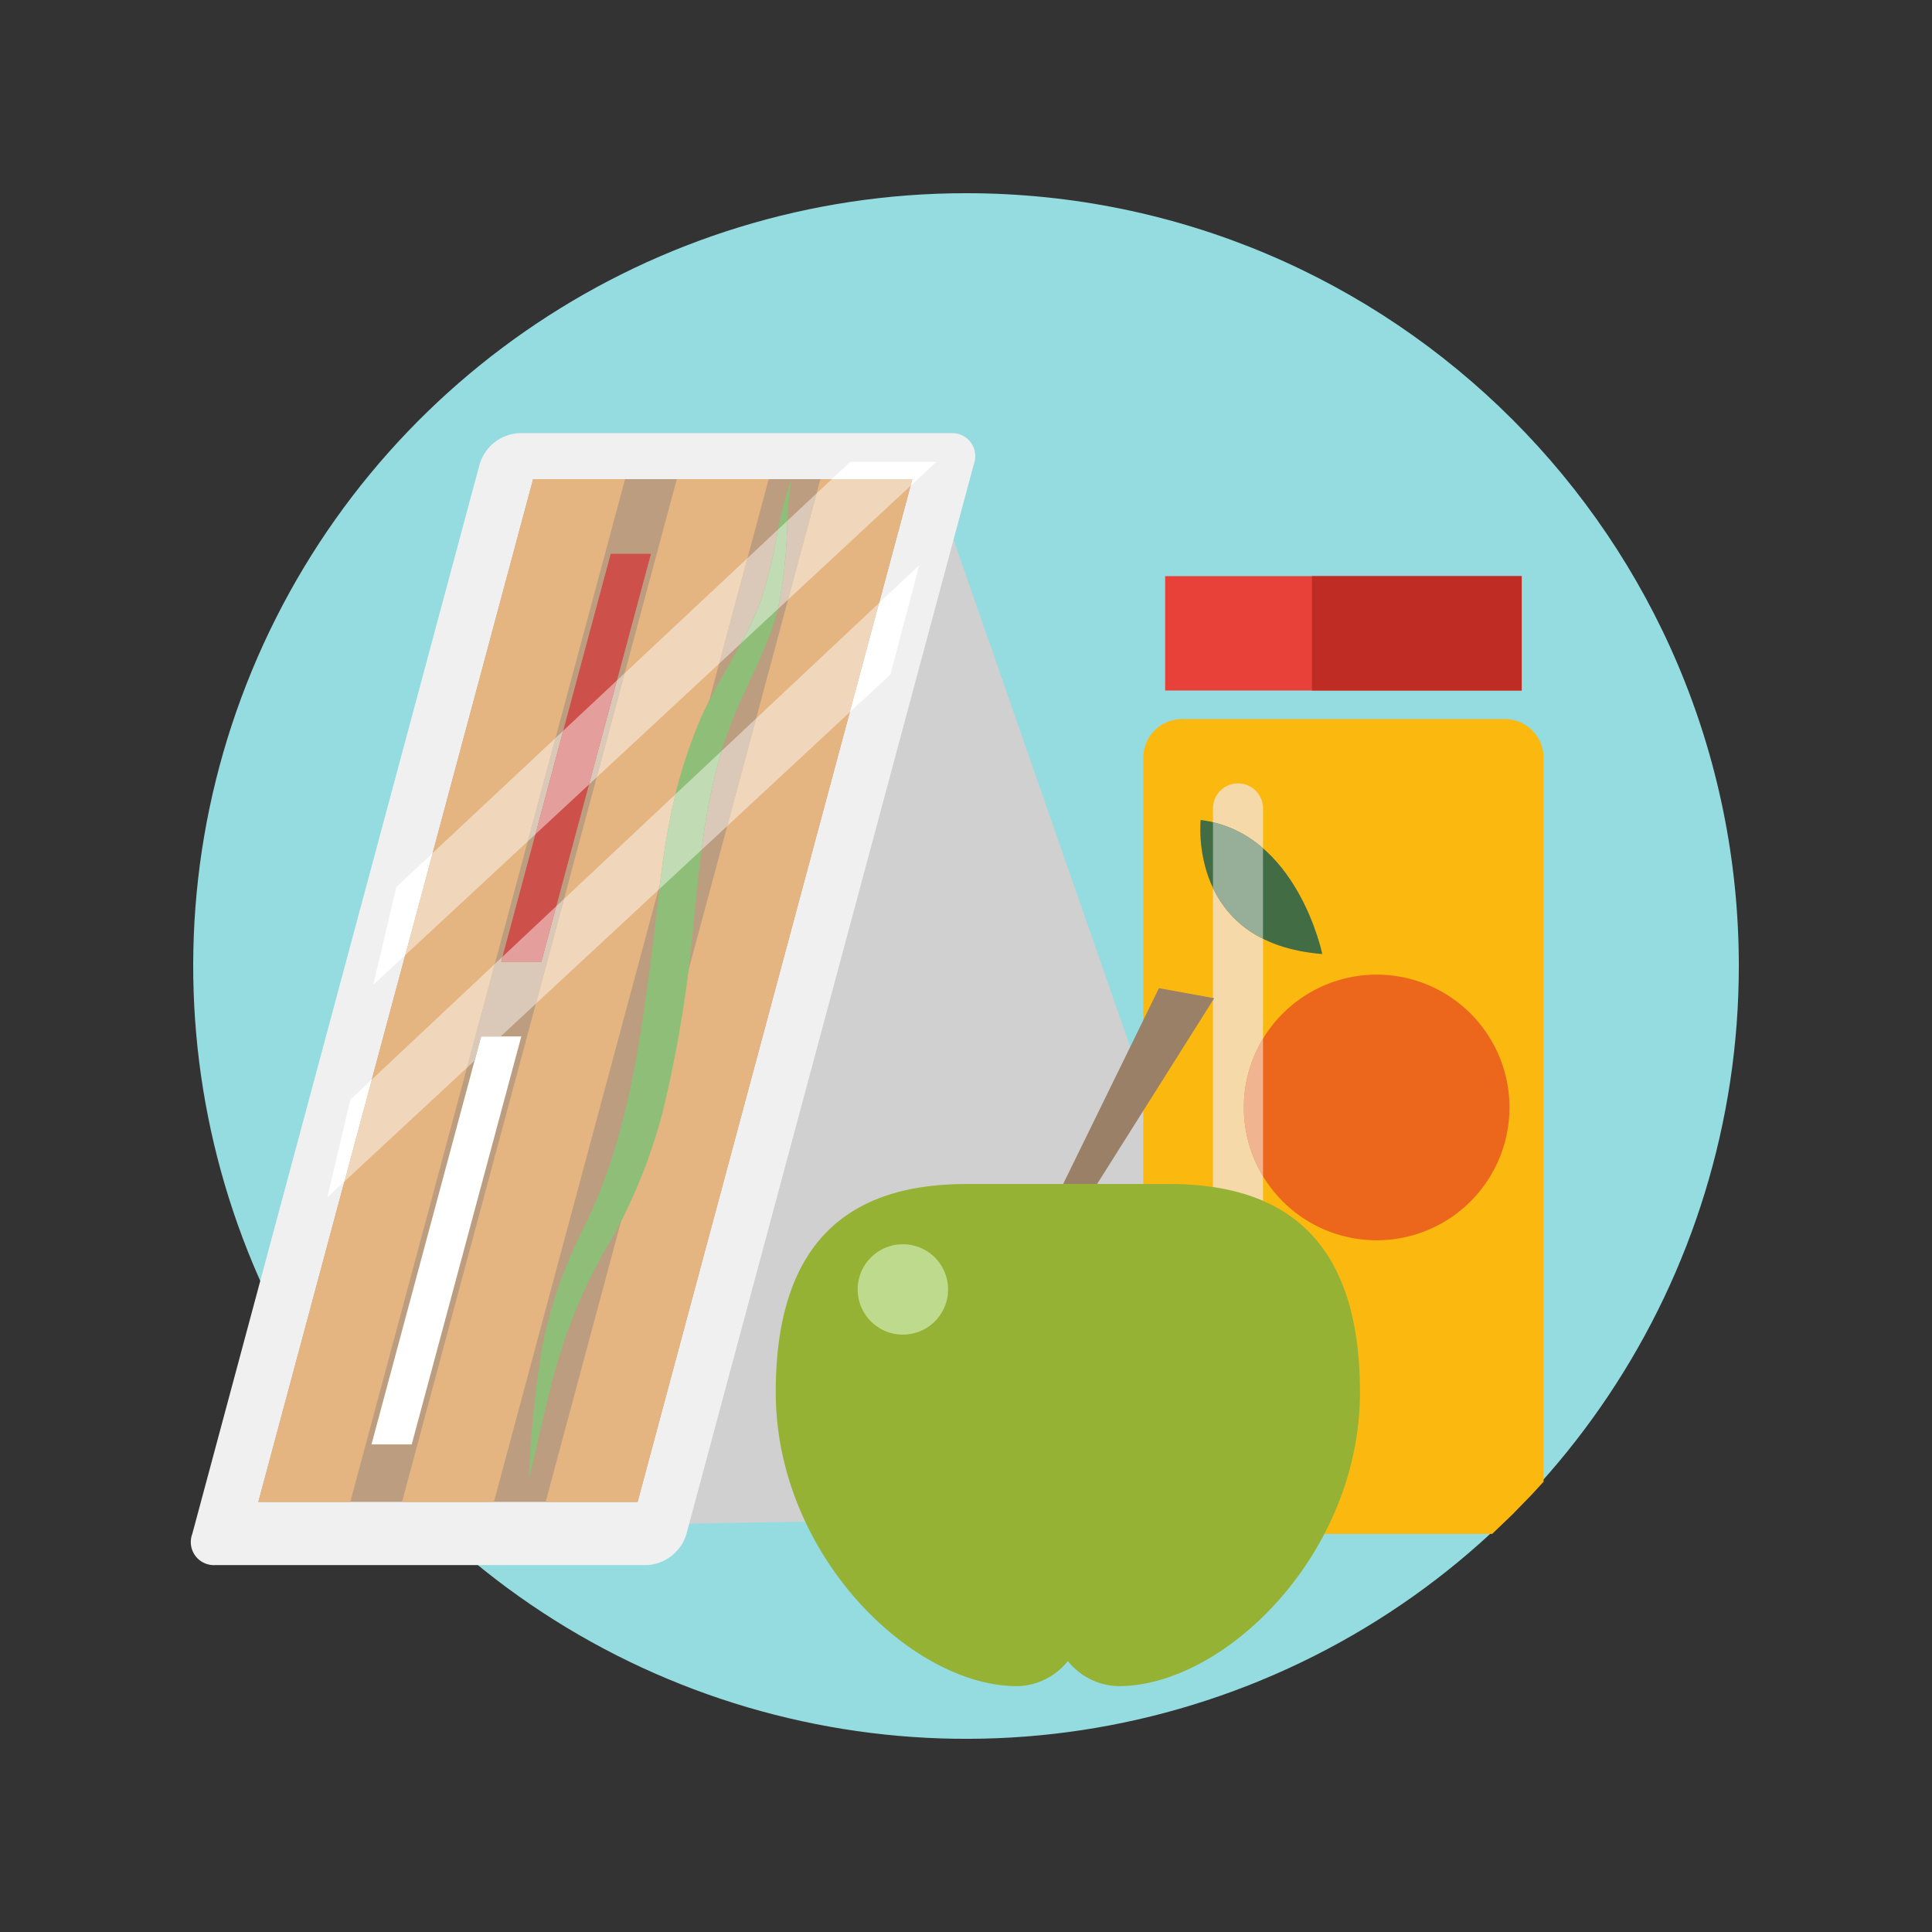 <svg width="160" height="160" xmlns="http://www.w3.org/2000/svg"><rect width="100%" height="100%" fill="#333333" stroke="none"/><g fill="none" fill-rule="evenodd"><path d="M104.495 139.129c-23.915 9.906-51.443 4.431-69.747-13.873-18.305-18.303-23.78-45.831-13.875-69.746C30.78 31.594 54.116 16 80.002 16c35.345.001 63.997 28.653 64 63.998 0 25.886-15.592 49.223-39.507 59.13Z" fill="#94DCE0" fill-rule="nonzero"/><path fill="#D0D0D0" d="m77.551 40.63 29.502 84.703-56.151.95L77.551 40.63z"/><path d="M56.847 127.039a3.605 3.605 0 0 1-3.268 2.575H17.808a1.908 1.908 0 0 1-1.885-2.575l23.8-88.593a3.61 3.61 0 0 1 3.268-2.575h35.774a1.908 1.908 0 0 1 1.882 2.575l-23.8 88.593" fill="#F0F0F0"/><path fill="#BC9D80" d="M52.802 124.381H21.395l22.757-84.703h31.406l-22.756 84.703z"/><path fill="#E4B481" d="M29.01 124.381h-7.615l22.756-84.703h7.615L29.01 124.381zm11.896 0h-7.614l22.756-84.703h7.614l-22.756 84.703zm11.897 0h-7.615l22.756-84.703h7.614l-22.755 84.703z"/><path fill="#CD504A" d="M44.834 79.649h-3.331l9.075-33.786h3.332l-9.076 33.786z"/><path fill="#FFF" d="M34.095 119.622h-3.33l9.076-33.787h3.331l-9.077 33.787z"/><path d="M43.796 122.477a86.13 86.13 0 0 1 1.086-10.805 37.65 37.65 0 0 1 1.44-5.33 46.605 46.605 0 0 1 2.194-5.031c3.065-6.34 4.243-13.222 5.185-20.342.524-3.477.793-7.07 1.348-10.69a43.154 43.154 0 0 1 2.941-10.7c1.507-3.448 3.697-6.32 4.91-9.542 1.264-3.194 1.34-6.97 2.664-10.358-.633 3.551-.227 7.14-1.157 10.832-.976 3.657-2.931 6.795-4.093 10.024-2.378 6.516-2.47 13.628-3.427 20.887a105.977 105.977 0 0 1-2.028 10.746 44.792 44.792 0 0 1-4.116 10.28 42.566 42.566 0 0 0-4.336 9.602c-1.067 3.373-1.7 6.93-2.611 10.427" fill="#8EBE77"/><path fill="#FFF" d="m30.917 81.553 1.903-8.089 3.013-2.822-2.271 8.455-2.645 2.456z"/><path fill="#DAC9B9" d="m43.706 69.677 2.301-8.566.636-.595-2.302 8.572-.635.589m5.072-4.71 2.317-8.62.634-.597-2.316 8.629-.635.588m10.78-10.009 2.346-8.738 2.516-2.357a36.339 36.339 0 0 1-1.522 6.173 25.524 25.524 0 0 1-1.53 3.24l-1.81 1.682"/><path fill="#F0D6BA" d="m33.562 79.097 2.272-8.455 10.174-9.532-2.301 8.567-10.145 9.42zm15.851-14.719 2.318-8.627 10.173-9.532-2.346 8.739-10.145 9.42z"/><path fill="#E49F9C" d="m44.34 69.088 2.304-8.572 4.451-4.17-2.317 8.622-4.438 4.12z"/><path fill="#FFF" d="m75.407 40.24.151-.561h-6.67l1.525-1.429h7.138l-2.144 1.99z"/><path d="M64.426 50.438c.484-2.405.742-4.849.77-7.301l2.431-2.278-2.364 8.8-.837.779" fill="#DAC9B9"/><path fill="#F0D6BA" d="m65.263 49.659 2.365-8.801 1.26-1.18h6.671l-.152.561-10.144 9.42z"/><path d="M61.367 53.277a25.49 25.49 0 0 0 1.532-3.242 36.57 36.57 0 0 0 1.52-6.172l.777-.726a39.084 39.084 0 0 1-.771 7.3l-3.058 2.84" fill="#C1DBB4"/><path fill="#FFF" d="m27.109 99.16 1.904-8.091 1.782-1.673-2.27 8.45-1.416 1.314z"/><path fill="#DAC9B9" d="m38.669 88.426 2.31-8.598.636-.597-.112.418h3.332l1.236-4.602.637-.599-2.332 8.68-2.917 2.707H39.84l-.538 2.003-.633.588M54.52 73.707l.13-.478-.05.405-.08.073"/><path fill="#F0D6BA" d="m28.525 97.846 2.271-8.45L40.98 79.83l-2.31 8.596-10.145 9.42zm15.851-14.719 2.332-8.679 9.23-8.67a63.063 63.063 0 0 0-.887 4.501c-.153.986-.282 1.97-.402 2.95l-.129.478-10.144 9.42"/><path fill="#E49F9C" d="M44.834 79.649h-3.331l.112-.417 4.455-4.186-1.236 4.603z"/><path fill="#FFF" d="m70.37 58.989 2.432-9.055 3.321-3.12-2.38 9.043-3.373 3.132z"/><path d="M58.11 70.374a49.67 49.67 0 0 1 1.653-8.19l2.856-2.683-2.393 8.908-2.117 1.965" fill="#DAC9B9"/><path fill="#F0D6BA" d="m60.226 68.409 2.393-8.908 10.184-9.567-2.433 9.054-10.144 9.421z"/><path d="m54.6 73.634.05-.405c.119-.98.248-1.964.399-2.95.246-1.5.531-3.006.888-4.502l3.826-3.592a49.77 49.77 0 0 0-1.654 8.19l-3.51 3.259" fill="#C1DBB4"/><path fill="#E84139" fill-rule="nonzero" d="M96.493 47.713h29.528v9.472H96.493z"/><path fill="#BF2C24" d="M108.65 57.185h17.371v-9.472H108.65v9.472z"/><path d="M108.65 47.713h17.371v9.472H108.65z"/><path d="M15.831 139.947h112.476V35.205H15.831v104.742z"/><path d="m126.862 123.768-1.647 1.693-1.643 1.572H97.886a3.204 3.204 0 0 1-3.204-3.203V62.755a3.203 3.203 0 0 1 3.204-3.203h26.742a3.202 3.202 0 0 1 3.203 3.203v59.955l-.969 1.058" fill="#FBB910"/><path d="M15.831 139.947h112.476V35.205H15.831v104.742z"/><path d="M125.008 91.715a11 11 0 1 1-22 0 11 11 0 0 1 22 0" fill="#EC671C"/><path d="M15.831 139.947h112.476V35.205H15.831v104.742z"/><path d="M109.506 79.009s-2.069-10.096-10.072-11.104c0 0-1.133 10.218 10.072 11.104" fill="#426C43"/><path d="M15.831 139.947h112.476V35.205H15.831v104.742z"/><path d="M102.524 116.97a2.07 2.07 0 0 1-2.07-2.072V73.542a8.84 8.84 0 0 0 4.144 4.206v8.267a11.015 11.015 0 0 0 0 11.401V114.9a2.073 2.073 0 0 1-2.074 2.072" fill="#F6D9A8"/><path d="M15.831 139.947h112.476V35.205H15.831v104.742z"/><path d="M104.598 97.416a11.015 11.015 0 0 1 0-11.401v11.401" fill="#F1B491"/><path d="M15.831 139.947h112.476V35.205H15.831v104.742z"/><path d="M104.598 70.246a9.657 9.657 0 0 0-4.144-2.156v-1.14a2.072 2.072 0 0 1 4.144 0v3.296" fill="#F6D9A8"/><path d="M15.831 139.947h112.476V35.205H15.831v104.742z"/><path d="M104.598 77.748a8.851 8.851 0 0 1-4.144-4.205V68.09a9.657 9.657 0 0 1 4.144 2.156v7.502" fill="#97AE98"/><path fill="#9A8067" d="m86.417 101.381 9.563-19.545 4.576.832-12.059 19.13-2.08-.417z"/><path d="M15.5 139.947h112.476V35.205H15.5v104.742z"/><path d="M96.82 98.054H80.053c-8.73 0-15.809 3.794-15.809 17.238 0 13.447 11.258 24.349 19.988 24.349a5.514 5.514 0 0 0 4.204-2.081 5.512 5.512 0 0 0 4.204 2.08c8.731 0 19.987-10.9 19.987-24.348 0-13.444-7.077-17.238-15.809-17.238" fill="#96B234"/><path d="M78.516 106.786a3.743 3.743 0 1 1-7.486-.001 3.743 3.743 0 0 1 7.486.001" fill="#BEDA8C"/></g></svg>